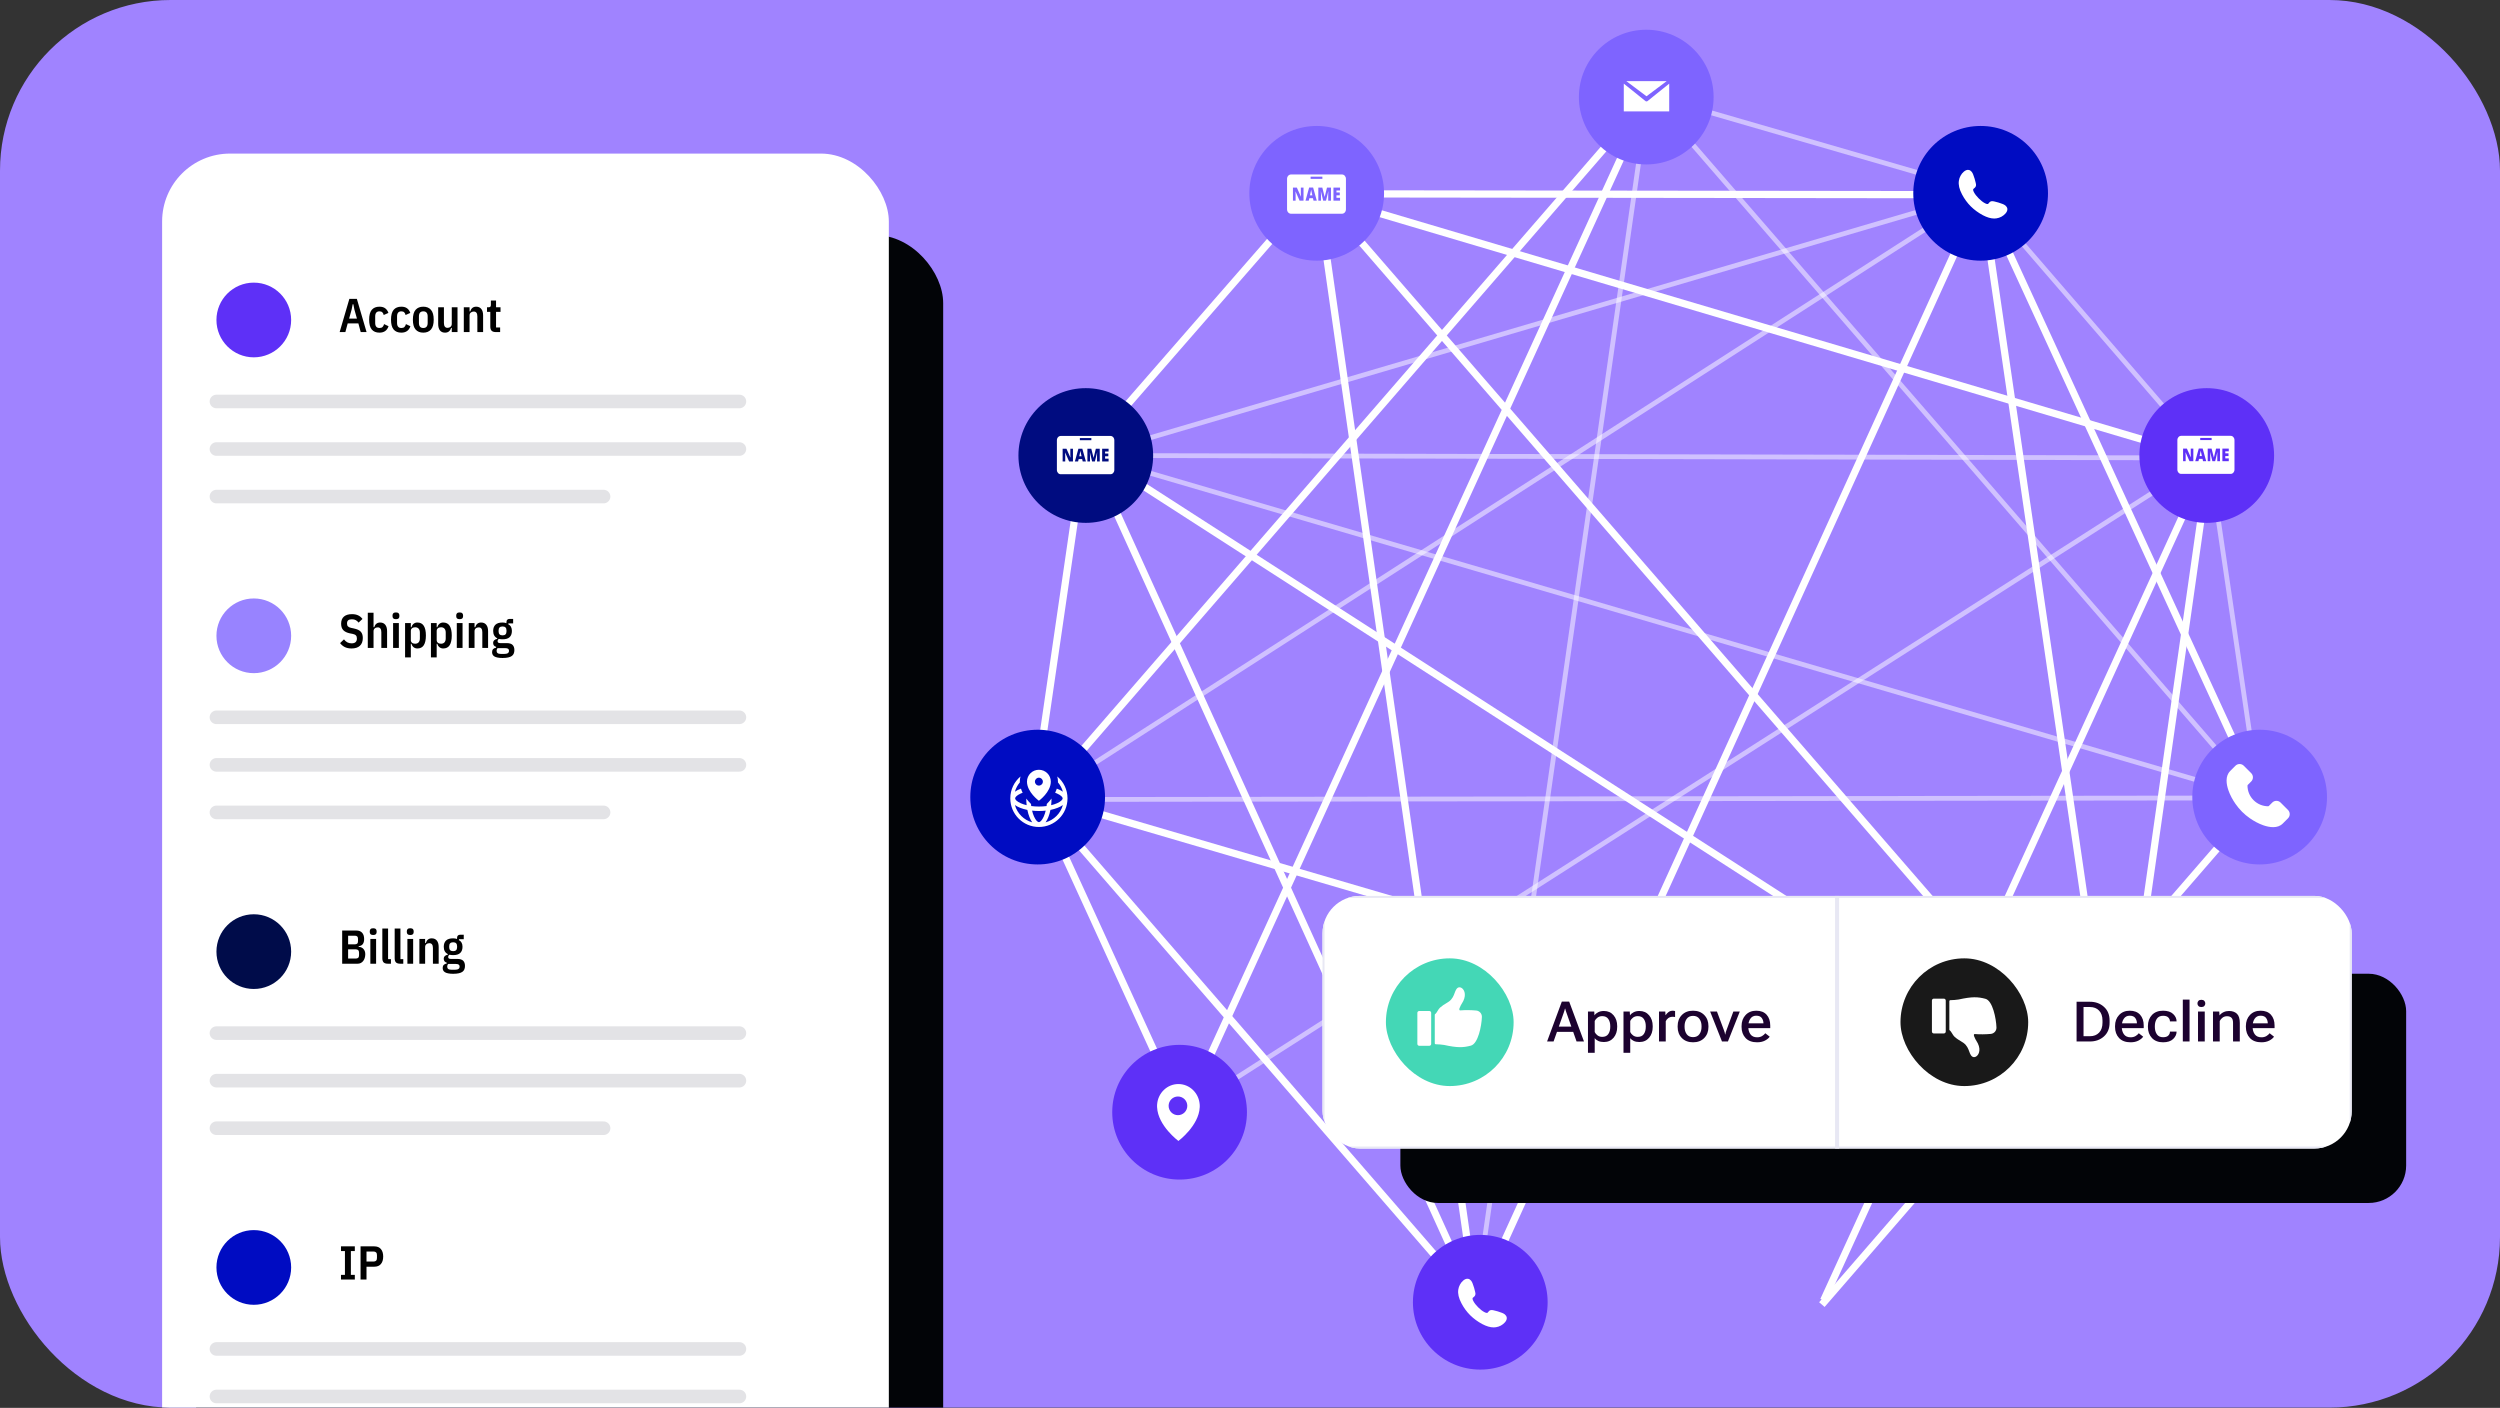 <svg width="293" height="165" viewBox="0 0 293 165" fill="none" xmlns="http://www.w3.org/2000/svg">
<rect x="0" y="0" width="293" height="165" fill="#333333" stroke="none"/>
<g clip-path="url(#clip0_6950_101983)">
<rect y="-4" width="293" height="169" rx="20" fill="#A083FF"/>
<rect x="22.98" y="27.552" width="87.56" height="189.448" rx="7.96" fill="#020407"/>
<rect x="19" y="18" width="85.172" height="192.632" rx="7.96" fill="white"/>
<circle cx="29.745" cy="37.502" r="4.378" fill="#5E30F7"/>
<path d="M42.276 38.92L42.003 37.906H40.749L40.476 38.92H39.807L40.944 35.031H41.824L42.961 38.92H42.276ZM41.535 36.279L41.412 35.66H41.334L41.211 36.279L40.916 37.343H41.835L41.535 36.279ZM44.474 38.987C44.08 38.987 43.779 38.864 43.571 38.619C43.367 38.374 43.264 37.989 43.264 37.466C43.264 36.942 43.367 36.557 43.571 36.312C43.779 36.067 44.08 35.944 44.474 35.944C44.76 35.944 44.986 36.01 45.153 36.139C45.324 36.27 45.447 36.448 45.521 36.674L44.969 36.92C44.94 36.778 44.886 36.673 44.808 36.602C44.733 36.528 44.622 36.49 44.474 36.49C44.139 36.49 43.972 36.691 43.972 37.092V37.839C43.972 38.24 44.139 38.441 44.474 38.441C44.63 38.441 44.748 38.404 44.83 38.329C44.912 38.255 44.973 38.14 45.014 37.984L45.538 38.235C45.367 38.736 45.012 38.987 44.474 38.987ZM47.036 38.987C46.643 38.987 46.342 38.864 46.134 38.619C45.929 38.374 45.827 37.989 45.827 37.466C45.827 36.942 45.929 36.557 46.134 36.312C46.342 36.067 46.643 35.944 47.036 35.944C47.322 35.944 47.549 36.01 47.716 36.139C47.887 36.27 48.01 36.448 48.084 36.674L47.532 36.92C47.503 36.778 47.449 36.673 47.371 36.602C47.296 36.528 47.185 36.49 47.036 36.49C46.702 36.49 46.535 36.691 46.535 37.092V37.839C46.535 38.24 46.702 38.441 47.036 38.441C47.192 38.441 47.311 38.404 47.393 38.329C47.475 38.255 47.536 38.14 47.577 37.984L48.101 38.235C47.93 38.736 47.575 38.987 47.036 38.987ZM49.61 38.987C49.224 38.987 48.923 38.864 48.708 38.619C48.496 38.374 48.39 37.989 48.39 37.466C48.39 36.942 48.496 36.557 48.708 36.312C48.923 36.067 49.224 35.944 49.61 35.944C49.997 35.944 50.296 36.067 50.508 36.312C50.723 36.557 50.831 36.942 50.831 37.466C50.831 37.989 50.723 38.374 50.508 38.619C50.296 38.864 49.997 38.987 49.61 38.987ZM49.61 38.441C49.952 38.441 50.123 38.24 50.123 37.839V37.092C50.123 36.691 49.952 36.49 49.61 36.49C49.269 36.49 49.098 36.691 49.098 37.092V37.839C49.098 38.24 49.269 38.441 49.61 38.441ZM52.947 38.43H52.869C52.758 38.801 52.522 38.987 52.162 38.987C51.902 38.987 51.701 38.9 51.56 38.725C51.422 38.547 51.354 38.292 51.354 37.962V36.011H52.028V37.85C52.028 38.233 52.169 38.424 52.451 38.424C52.589 38.424 52.706 38.383 52.802 38.301C52.899 38.22 52.947 38.106 52.947 37.962V36.011H53.621V38.92H52.947V38.43ZM54.358 38.92V36.011H55.032V36.496H55.11C55.225 36.128 55.458 35.944 55.807 35.944C56.067 35.944 56.267 36.034 56.409 36.212C56.55 36.386 56.62 36.637 56.62 36.964V38.92H55.946V37.081C55.946 36.702 55.805 36.513 55.523 36.513C55.385 36.513 55.268 36.554 55.172 36.635C55.079 36.713 55.032 36.825 55.032 36.97V38.92H54.358ZM58.126 38.92C57.892 38.92 57.723 38.868 57.619 38.764C57.515 38.66 57.463 38.495 57.463 38.268V36.552H57.078V36.011H57.279C57.376 36.011 57.441 35.989 57.474 35.944C57.511 35.9 57.53 35.829 57.53 35.733V35.22H58.137V36.011H58.661V36.552H58.137V38.379H58.616V38.92H58.126Z" fill="black"/>
<path d="M25.367 47.054H86.659" stroke="#E3E3E6" stroke-width="1.592" stroke-linecap="round"/>
<path d="M25.367 52.626H86.659" stroke="#E3E3E6" stroke-width="1.592" stroke-linecap="round"/>
<path d="M25.367 58.198L70.739 58.198" stroke="#E3E3E6" stroke-width="1.592" stroke-linecap="round"/>
<circle cx="29.745" cy="74.517" r="4.378" fill="#9883FF"/>
<path d="M41.195 76.001C40.905 76.001 40.649 75.949 40.426 75.845C40.207 75.738 40.017 75.58 39.857 75.372L40.314 74.932C40.426 75.084 40.556 75.201 40.704 75.283C40.853 75.361 41.02 75.4 41.206 75.4C41.622 75.4 41.83 75.21 41.83 74.831C41.83 74.675 41.793 74.556 41.718 74.475C41.644 74.393 41.522 74.334 41.351 74.296L41.011 74.23C40.658 74.155 40.398 74.029 40.231 73.851C40.064 73.672 39.98 73.424 39.98 73.104C39.98 72.733 40.09 72.452 40.309 72.263C40.532 72.073 40.847 71.978 41.256 71.978C41.535 71.978 41.772 72.025 41.969 72.118C42.17 72.207 42.341 72.348 42.482 72.541L42.025 72.97C41.928 72.84 41.819 72.744 41.696 72.68C41.574 72.614 41.423 72.58 41.245 72.58C41.048 72.58 40.903 72.619 40.81 72.697C40.717 72.775 40.671 72.901 40.671 73.076C40.671 73.221 40.706 73.332 40.777 73.41C40.851 73.489 40.97 73.546 41.133 73.583L41.473 73.656C41.663 73.697 41.822 73.747 41.953 73.806C42.086 73.865 42.194 73.94 42.276 74.029C42.361 74.118 42.422 74.224 42.459 74.347C42.5 74.465 42.521 74.607 42.521 74.77C42.521 75.171 42.406 75.478 42.175 75.689C41.949 75.897 41.622 76.001 41.195 76.001ZM43.105 71.811H43.779V73.511H43.858C43.973 73.143 44.205 72.959 44.554 72.959C44.814 72.959 45.015 73.048 45.156 73.227C45.297 73.401 45.367 73.652 45.367 73.979V75.935H44.693V74.096C44.693 73.717 44.552 73.528 44.27 73.528C44.132 73.528 44.015 73.568 43.919 73.65C43.826 73.728 43.779 73.84 43.779 73.984V75.935H43.105V71.811ZM46.405 72.569C46.264 72.569 46.162 72.539 46.099 72.48C46.036 72.417 46.004 72.333 46.004 72.229V72.118C46.004 72.014 46.036 71.932 46.099 71.873C46.162 71.809 46.264 71.778 46.405 71.778C46.546 71.778 46.648 71.809 46.712 71.873C46.775 71.932 46.806 72.014 46.806 72.118V72.229C46.806 72.333 46.775 72.417 46.712 72.48C46.648 72.539 46.546 72.569 46.405 72.569ZM46.071 73.026H46.745V75.935H46.071V73.026ZM47.475 73.026H48.149V73.505H48.227C48.268 73.342 48.349 73.21 48.472 73.11C48.598 73.009 48.745 72.959 48.912 72.959C49.254 72.959 49.507 73.089 49.67 73.349C49.834 73.606 49.915 73.983 49.915 74.48C49.915 74.978 49.834 75.357 49.67 75.617C49.507 75.873 49.254 76.001 48.912 76.001C48.745 76.001 48.598 75.951 48.472 75.851C48.349 75.751 48.268 75.619 48.227 75.455H48.149V77.049H47.475V73.026ZM48.656 75.444C48.831 75.444 48.966 75.39 49.063 75.283C49.159 75.175 49.208 75.023 49.208 74.826V74.135C49.208 73.938 49.159 73.786 49.063 73.678C48.966 73.57 48.831 73.516 48.656 73.516C48.504 73.516 48.381 73.555 48.288 73.633C48.195 73.708 48.149 73.814 48.149 73.951V75.01C48.149 75.147 48.195 75.255 48.288 75.333C48.381 75.407 48.504 75.444 48.656 75.444ZM50.506 73.026H51.18V73.505H51.258C51.299 73.342 51.38 73.21 51.503 73.11C51.629 73.009 51.776 72.959 51.943 72.959C52.285 72.959 52.538 73.089 52.701 73.349C52.864 73.606 52.946 73.983 52.946 74.48C52.946 74.978 52.864 75.357 52.701 75.617C52.538 75.873 52.285 76.001 51.943 76.001C51.776 76.001 51.629 75.951 51.503 75.851C51.38 75.751 51.299 75.619 51.258 75.455H51.18V77.049H50.506V73.026ZM51.687 75.444C51.861 75.444 51.997 75.39 52.094 75.283C52.19 75.175 52.239 75.023 52.239 74.826V74.135C52.239 73.938 52.19 73.786 52.094 73.678C51.997 73.57 51.861 73.516 51.687 73.516C51.535 73.516 51.412 73.555 51.319 73.633C51.226 73.708 51.18 73.814 51.18 73.951V75.01C51.18 75.147 51.226 75.255 51.319 75.333C51.412 75.407 51.535 75.444 51.687 75.444ZM53.871 72.569C53.73 72.569 53.627 72.539 53.564 72.48C53.501 72.417 53.47 72.333 53.47 72.229V72.118C53.47 72.014 53.501 71.932 53.564 71.873C53.627 71.809 53.73 71.778 53.871 71.778C54.012 71.778 54.114 71.809 54.177 71.873C54.24 71.932 54.272 72.014 54.272 72.118V72.229C54.272 72.333 54.24 72.417 54.177 72.48C54.114 72.539 54.012 72.569 53.871 72.569ZM53.536 73.026H54.211V75.935H53.536V73.026ZM54.94 75.935V73.026H55.615V73.511H55.693C55.808 73.143 56.04 72.959 56.389 72.959C56.649 72.959 56.85 73.048 56.991 73.227C57.132 73.401 57.203 73.652 57.203 73.979V75.935H56.528V74.096C56.528 73.717 56.387 73.528 56.105 73.528C55.967 73.528 55.85 73.568 55.754 73.65C55.661 73.728 55.615 73.84 55.615 73.984V75.935H54.94ZM60.285 76.191C60.285 76.343 60.261 76.477 60.213 76.592C60.168 76.707 60.092 76.804 59.984 76.882C59.877 76.96 59.733 77.017 59.555 77.055C59.377 77.095 59.158 77.116 58.898 77.116C58.667 77.116 58.474 77.099 58.318 77.066C58.162 77.036 58.036 76.991 57.939 76.932C57.843 76.873 57.774 76.8 57.733 76.715C57.692 76.629 57.672 76.533 57.672 76.425C57.672 76.276 57.713 76.159 57.794 76.074C57.876 75.988 57.993 75.935 58.145 75.912V75.806C58.027 75.777 57.938 75.721 57.878 75.639C57.822 75.558 57.794 75.457 57.794 75.338C57.794 75.219 57.835 75.121 57.917 75.043C57.999 74.961 58.118 74.906 58.274 74.876V74.803C57.958 74.647 57.8 74.361 57.8 73.945C57.8 73.63 57.889 73.386 58.068 73.215C58.246 73.045 58.523 72.959 58.898 72.959C59.065 72.959 59.217 72.985 59.355 73.037V72.931C59.355 72.668 59.481 72.536 59.733 72.536H60.14V73.059H59.578V73.171C59.715 73.238 59.819 73.338 59.889 73.472C59.96 73.602 59.995 73.76 59.995 73.945C59.995 74.261 59.906 74.504 59.728 74.675C59.553 74.843 59.277 74.926 58.898 74.926C58.745 74.926 58.604 74.911 58.474 74.882C58.422 74.904 58.383 74.939 58.357 74.987C58.331 75.036 58.318 75.09 58.318 75.149C58.318 75.223 58.342 75.279 58.391 75.316C58.439 75.353 58.519 75.372 58.63 75.372H59.371C59.702 75.372 59.936 75.442 60.073 75.584C60.215 75.725 60.285 75.927 60.285 76.191ZM59.656 76.269C59.656 76.169 59.622 76.092 59.555 76.04C59.488 75.988 59.377 75.962 59.221 75.962H58.324C58.242 76.033 58.201 76.137 58.201 76.275C58.201 76.393 58.24 76.484 58.318 76.547C58.4 76.611 58.541 76.642 58.742 76.642H59.071C59.282 76.642 59.433 76.611 59.522 76.547C59.611 76.488 59.656 76.395 59.656 76.269ZM58.898 74.464C59.206 74.464 59.36 74.311 59.36 74.007V73.879C59.36 73.574 59.206 73.422 58.898 73.422C58.589 73.422 58.435 73.574 58.435 73.879V74.007C58.435 74.311 58.589 74.464 58.898 74.464Z" fill="black"/>
<path d="M25.367 84.068H86.659" stroke="#E3E3E6" stroke-width="1.592" stroke-linecap="round"/>
<path d="M25.367 89.641H86.659" stroke="#E3E3E6" stroke-width="1.592" stroke-linecap="round"/>
<path d="M25.367 95.213L70.739 95.213" stroke="#E3E3E6" stroke-width="1.592" stroke-linecap="round"/>
<circle cx="29.745" cy="111.53" r="4.378" fill="#000C4A"/>
<path d="M40.103 109.059H41.757C42.062 109.059 42.291 109.146 42.443 109.321C42.599 109.495 42.677 109.741 42.677 110.056C42.677 110.313 42.623 110.511 42.515 110.653C42.407 110.794 42.248 110.872 42.036 110.887V110.97C42.151 110.97 42.255 110.992 42.348 111.037C42.445 111.078 42.526 111.137 42.593 111.215C42.664 111.29 42.718 111.381 42.755 111.488C42.792 111.592 42.81 111.708 42.81 111.834C42.81 111.994 42.788 112.142 42.744 112.28C42.703 112.413 42.643 112.53 42.565 112.631C42.487 112.731 42.393 112.809 42.281 112.865C42.173 112.92 42.051 112.948 41.913 112.948H40.103V109.059ZM40.799 112.341H41.713C41.828 112.341 41.917 112.311 41.98 112.252C42.047 112.189 42.081 112.085 42.081 111.94V111.667C42.081 111.522 42.047 111.42 41.98 111.36C41.917 111.297 41.828 111.265 41.713 111.265H40.799V112.341ZM40.799 110.675H41.601C41.713 110.675 41.8 110.647 41.863 110.591C41.926 110.536 41.958 110.439 41.958 110.302V110.04C41.958 109.902 41.926 109.806 41.863 109.75C41.8 109.694 41.713 109.666 41.601 109.666H40.799V110.675ZM43.739 109.583C43.598 109.583 43.496 109.553 43.432 109.494C43.369 109.43 43.338 109.347 43.338 109.243V109.131C43.338 109.027 43.369 108.946 43.432 108.886C43.496 108.823 43.598 108.792 43.739 108.792C43.88 108.792 43.982 108.823 44.045 108.886C44.108 108.946 44.14 109.027 44.14 109.131V109.243C44.14 109.347 44.108 109.43 44.045 109.494C43.982 109.553 43.88 109.583 43.739 109.583ZM43.405 110.04H44.079V112.948H43.405V110.04ZM45.466 112.948C45.232 112.948 45.063 112.896 44.959 112.792C44.859 112.688 44.809 112.525 44.809 112.302V108.825H45.483V112.408H45.817V112.948H45.466ZM46.913 112.948C46.679 112.948 46.51 112.896 46.406 112.792C46.306 112.688 46.256 112.525 46.256 112.302V108.825H46.93V112.408H47.264V112.948H46.913ZM48.081 109.583C47.94 109.583 47.838 109.553 47.775 109.494C47.712 109.43 47.68 109.347 47.68 109.243V109.131C47.68 109.027 47.712 108.946 47.775 108.886C47.838 108.823 47.94 108.792 48.081 108.792C48.222 108.792 48.324 108.823 48.388 108.886C48.451 108.946 48.482 109.027 48.482 109.131V109.243C48.482 109.347 48.451 109.43 48.388 109.494C48.324 109.553 48.222 109.583 48.081 109.583ZM47.747 110.04H48.421V112.948H47.747V110.04ZM49.151 112.948V110.04H49.825V110.524H49.903C50.018 110.157 50.25 109.973 50.599 109.973C50.859 109.973 51.06 110.062 51.201 110.24C51.342 110.415 51.413 110.666 51.413 110.992V112.948H50.739V111.109C50.739 110.731 50.598 110.541 50.315 110.541C50.178 110.541 50.061 110.582 49.964 110.664C49.871 110.742 49.825 110.853 49.825 110.998V112.948H49.151ZM54.495 113.205C54.495 113.357 54.471 113.491 54.423 113.606C54.379 113.721 54.302 113.817 54.195 113.895C54.087 113.973 53.944 114.031 53.766 114.068C53.587 114.109 53.368 114.13 53.108 114.13C52.878 114.13 52.685 114.113 52.529 114.079C52.373 114.05 52.246 114.005 52.15 113.946C52.053 113.886 51.984 113.814 51.944 113.728C51.903 113.643 51.882 113.546 51.882 113.439C51.882 113.29 51.923 113.173 52.005 113.088C52.087 113.002 52.203 112.948 52.356 112.926V112.82C52.237 112.79 52.148 112.735 52.088 112.653C52.033 112.571 52.005 112.471 52.005 112.352C52.005 112.233 52.046 112.135 52.127 112.057C52.209 111.975 52.328 111.919 52.484 111.89V111.817C52.168 111.661 52.01 111.375 52.01 110.959C52.01 110.643 52.099 110.4 52.278 110.229C52.456 110.058 52.733 109.973 53.108 109.973C53.275 109.973 53.428 109.999 53.565 110.051V109.945C53.565 109.681 53.691 109.549 53.944 109.549H54.351V110.073H53.788V110.185C53.925 110.251 54.029 110.352 54.1 110.485C54.17 110.615 54.206 110.773 54.206 110.959C54.206 111.275 54.117 111.518 53.938 111.689C53.764 111.856 53.487 111.94 53.108 111.94C52.956 111.94 52.815 111.925 52.685 111.895C52.633 111.917 52.594 111.953 52.568 112.001C52.542 112.049 52.529 112.103 52.529 112.163C52.529 112.237 52.553 112.293 52.601 112.33C52.649 112.367 52.729 112.385 52.841 112.385H53.582C53.912 112.385 54.146 112.456 54.284 112.597C54.425 112.738 54.495 112.941 54.495 113.205ZM53.866 113.283C53.866 113.182 53.832 113.106 53.766 113.054C53.699 113.002 53.587 112.976 53.431 112.976H52.534C52.452 113.047 52.412 113.151 52.412 113.288C52.412 113.407 52.451 113.498 52.529 113.561C52.61 113.624 52.752 113.656 52.952 113.656H53.281C53.492 113.656 53.643 113.624 53.732 113.561C53.821 113.502 53.866 113.409 53.866 113.283ZM53.108 111.477C53.416 111.477 53.571 111.325 53.571 111.02V110.892C53.571 110.588 53.416 110.435 53.108 110.435C52.8 110.435 52.646 110.588 52.646 110.892V111.02C52.646 111.325 52.8 111.477 53.108 111.477Z" fill="black"/>
<path d="M25.367 121.082H86.659" stroke="#E3E3E6" stroke-width="1.592" stroke-linecap="round"/>
<path d="M25.367 126.654H86.659" stroke="#E3E3E6" stroke-width="1.592" stroke-linecap="round"/>
<path d="M25.367 132.227L70.739 132.227" stroke="#E3E3E6" stroke-width="1.592" stroke-linecap="round"/>
<circle cx="29.745" cy="148.545" r="4.378" fill="#000CC2"/>
<path d="M39.963 149.963V149.411H40.426V146.625H39.963V146.074H41.585V146.625H41.122V149.411H41.585V149.963H39.963ZM42.257 149.963V146.074H43.868C44.209 146.074 44.468 146.18 44.642 146.391C44.821 146.603 44.91 146.895 44.91 147.266C44.91 147.638 44.821 147.929 44.642 148.141C44.468 148.353 44.209 148.458 43.868 148.458H42.954V149.963H42.257ZM42.954 147.851H43.795C43.914 147.851 44.007 147.82 44.074 147.756C44.144 147.69 44.18 147.584 44.18 147.439V147.093C44.18 146.948 44.144 146.844 44.074 146.781C44.007 146.714 43.914 146.681 43.795 146.681H42.954V147.851Z" fill="black"/>
<path d="M25.367 158.097H86.659" stroke="#E3E3E6" stroke-width="1.592" stroke-linecap="round"/>
<path d="M25.367 163.669H86.659" stroke="#E3E3E6" stroke-width="1.592" stroke-linecap="round"/>
<g clip-path="url(#clip1_6950_101983)">
<line x1="154.319" y1="22.377" x2="247.917" y2="130.354" stroke="white" stroke-width="0.846"/>
<line x1="127.445" y1="52.746" x2="247.827" y2="130.275" stroke="white" stroke-width="0.846"/>
<line x1="121.697" y1="93.293" x2="247.716" y2="130.225" stroke="white" stroke-width="0.846"/>
<line x1="193.4" y1="11.192" x2="264.726" y2="93.514" stroke="white" stroke-opacity="0.5" stroke-width="0.564"/>
<line x1="193.183" y1="11.135" x2="172.885" y2="152.942" stroke="white" stroke-opacity="0.5" stroke-width="0.564"/>
<line x1="154.418" y1="22.595" x2="173.025" y2="152.843" stroke="white" stroke-width="0.846"/>
<line x1="127.601" y1="52.926" x2="172.991" y2="152.727" stroke="white" stroke-width="0.846"/>
<line x1="121.615" y1="93.422" x2="172.926" y2="152.626" stroke="white" stroke-width="0.846"/>
<line x1="193.289" y1="11.271" x2="138.702" y2="130.573" stroke="white" stroke-width="0.846"/>
<line x1="193.224" y1="11.372" x2="121.615" y2="93.975" stroke="white" stroke-width="0.846"/>
<line x1="232.185" y1="22.845" x2="172.888" y2="152.999" stroke="white" stroke-width="0.846"/>
<line x1="232.219" y1="22.609" x2="247.926" y2="130.316" stroke="white" stroke-width="0.846"/>
<line x1="232.184" y1="22.493" x2="264.888" y2="93.538" stroke="white" stroke-width="0.846"/>
<line x1="232.233" y1="22.626" x2="121.884" y2="93.545" stroke="white" stroke-opacity="0.5" stroke-width="0.564"/>
<line x1="232.159" y1="22.66" x2="127.725" y2="53.385" stroke="white" stroke-opacity="0.5" stroke-width="0.564"/>
<line x1="231.805" y1="22.819" x2="154.725" y2="22.718" stroke="white" stroke-width="0.846"/>
<line x1="258.745" y1="53.623" x2="138.281" y2="130.551" stroke="white" stroke-opacity="0.5" stroke-width="0.564"/>
<line x1="258.977" y1="53.562" x2="213.729" y2="152.407" stroke="white" stroke-width="0.846"/>
<line x1="259.011" y1="53.445" x2="248.016" y2="130.692" stroke="white" stroke-width="0.846"/>
<line x1="258.592" y1="53.668" x2="127.498" y2="53.386" stroke="white" stroke-opacity="0.5" stroke-width="0.564"/>
<line x1="258.754" y1="53.789" x2="154.161" y2="22.778" stroke="white" stroke-width="0.846"/>
<line x1="264.701" y1="93.52" x2="121.578" y2="93.7" stroke="white" stroke-opacity="0.5" stroke-width="0.564"/>
<line x1="264.996" y1="93.511" x2="213.523" y2="152.899" stroke="white" stroke-width="0.846"/>
<line x1="264.597" y1="93.505" x2="127.441" y2="53.297" stroke="white" stroke-opacity="0.5" stroke-width="0.564"/>
<line x1="127.179" y1="53.106" x2="153.962" y2="22.376" stroke="white" stroke-width="0.846"/>
<line x1="121.159" y1="93.638" x2="127.08" y2="53.041" stroke="white" stroke-width="0.846"/>
<line x1="121.68" y1="93.523" x2="138.596" y2="130.455" stroke="white" stroke-width="0.846"/>
<line x1="258.872" y1="53.343" x2="264.792" y2="93.658" stroke="white" stroke-opacity="0.5" stroke-width="0.564"/>
<line x1="258.661" y1="53.568" x2="231.878" y2="22.556" stroke="white" stroke-opacity="0.5" stroke-width="0.564"/>
<line x1="193.265" y1="11.106" x2="232.17" y2="22.383" stroke="white" stroke-opacity="0.5" stroke-width="0.564"/>
</g>
<circle cx="192.941" cy="11.379" r="7.894" fill="#7E64FF"/>
<path fill-rule="evenodd" clip-rule="evenodd" d="M192.97 11.282L190.604 9.508H195.335L192.97 11.282ZM190.308 13.056V9.804L192.848 11.845C192.919 11.902 193.02 11.902 193.091 11.845L195.631 9.804V13.056H190.308Z" fill="white"/>
<circle cx="154.317" cy="22.656" r="7.894" fill="#7E64FF"/>
<path d="M153.75 22.641L153.806 22.891H153.529C153.583 22.652 153.618 22.491 153.634 22.41C153.65 22.328 153.66 22.27 153.666 22.234C153.672 22.273 153.684 22.336 153.702 22.424C153.721 22.513 153.737 22.585 153.75 22.641Z" fill="white"/>
<path fill-rule="evenodd" clip-rule="evenodd" d="M151.303 20.449C151.049 20.449 150.843 20.678 150.843 20.96V24.538C150.843 24.821 151.049 25.049 151.303 25.049H157.284C157.538 25.049 157.744 24.821 157.744 24.538V20.96C157.744 20.678 157.538 20.449 157.284 20.449H151.303ZM153.879 23.23L153.943 23.516H154.328L153.898 21.983H153.429L153.004 23.516H153.39L153.456 23.23H153.879ZM151.836 22.44L152.311 23.516H152.773V21.989H152.459V22.679C152.459 22.773 152.463 22.896 152.472 23.05H152.466L151.993 21.989H151.533V23.516H151.845V22.828C151.845 22.738 151.839 22.609 151.828 22.44H151.836ZM155.075 23.516L154.809 22.416H154.801C154.814 22.603 154.82 22.749 154.82 22.853V23.516H154.508V21.989H154.977L155.248 23.073H155.255L155.521 21.989H155.991V23.516H155.667V22.846C155.667 22.812 155.668 22.773 155.668 22.73C155.669 22.688 155.674 22.584 155.681 22.418H155.673L155.41 23.516H155.075ZM156.281 23.516H157.054V23.18H156.632V22.891H157.022V22.56H156.632V22.32H157.054V21.989H156.281V23.516ZM153.603 20.705H154.983V20.96H153.603V20.705Z" fill="white"/>
<circle cx="127.254" cy="53.385" r="7.894" fill="#000C80"/>
<path d="M126.703 53.231L126.758 53.475H126.488C126.541 53.242 126.575 53.085 126.59 53.005C126.605 52.926 126.616 52.869 126.621 52.834C126.627 52.872 126.639 52.933 126.657 53.02C126.675 53.106 126.691 53.176 126.703 53.231Z" fill="white"/>
<path fill-rule="evenodd" clip-rule="evenodd" d="M124.316 51.093C124.069 51.093 123.868 51.316 123.868 51.591V55.082C123.868 55.357 124.069 55.58 124.316 55.58H130.15C130.398 55.58 130.599 55.357 130.599 55.082V51.591C130.599 51.316 130.398 51.093 130.15 51.093H124.316ZM126.829 53.805L126.892 54.084H127.267L126.848 52.589H126.39L125.976 54.084H126.353L126.417 53.805H126.829ZM124.836 53.035L125.3 54.084H125.75V52.595H125.444V53.268C125.444 53.359 125.448 53.48 125.456 53.63H125.451L124.989 52.595H124.541V54.084H124.845V53.413C124.845 53.326 124.839 53.2 124.828 53.035H124.836ZM127.996 54.084L127.736 53.011H127.729C127.741 53.194 127.747 53.336 127.747 53.438V54.084H127.443V52.595H127.9L128.165 53.653H128.172L128.431 52.595H128.889V54.084H128.574V53.431C128.574 53.397 128.574 53.36 128.575 53.318C128.576 53.277 128.58 53.175 128.587 53.014H128.579L128.323 54.084H127.996ZM129.172 54.084H129.926V53.756H129.515V53.475H129.896V53.152H129.515V52.918H129.926V52.595H129.172V54.084ZM126.56 51.342H127.907V51.591H126.56V51.342Z" fill="white"/>
<circle cx="258.63" cy="53.385" r="7.894" fill="#5E30F7"/>
<path d="M258.007 53.205L258.062 53.448H257.793C257.845 53.216 257.879 53.06 257.894 52.981C257.91 52.902 257.92 52.845 257.925 52.811C257.931 52.848 257.943 52.909 257.961 52.995C257.979 53.081 257.995 53.151 258.007 53.205Z" fill="white"/>
<path fill-rule="evenodd" clip-rule="evenodd" d="M255.634 51.079C255.387 51.079 255.188 51.301 255.188 51.575V55.046C255.188 55.319 255.387 55.541 255.634 55.541H261.435C261.681 55.541 261.881 55.319 261.881 55.046V51.575C261.881 51.301 261.681 51.079 261.435 51.079H255.634ZM258.133 53.776L258.195 54.054H258.568L258.151 52.566H257.696L257.284 54.054H257.658L257.722 53.776H258.133ZM256.15 53.01L256.612 54.054H257.059V52.573H256.755V53.242C256.755 53.333 256.759 53.453 256.767 53.602H256.762L256.303 52.573H255.857V54.054H256.159V53.386C256.159 53.3 256.154 53.175 256.143 53.01H256.15ZM259.293 54.054L259.034 52.987H259.027C259.039 53.169 259.045 53.31 259.045 53.411V54.054H258.743V52.573H259.197L259.46 53.624H259.467L259.725 52.573H260.181V54.054H259.867V53.404C259.867 53.371 259.867 53.333 259.868 53.292C259.869 53.251 259.873 53.15 259.88 52.989H259.872L259.617 54.054H259.293ZM260.462 54.054H261.212V53.728H260.803V53.448H261.181V53.127H260.803V52.894H261.212V52.573H260.462V54.054ZM257.865 51.327H259.204V51.575H257.865V51.327Z" fill="white"/>
<circle cx="232.13" cy="22.656" r="7.894" fill="#000CC2"/>
<path d="M235.028 24.081C234.931 24.004 234.813 23.949 234.709 23.907C234.37 23.769 234.023 23.679 233.725 23.609C233.621 23.589 233.475 23.547 233.33 23.602C233.219 23.644 233.15 23.727 233.087 23.803C233.066 23.831 233.039 23.859 233.018 23.887C232.962 23.942 232.81 23.914 232.623 23.81C232.408 23.7 232.151 23.498 231.909 23.256C231.673 23.02 231.465 22.757 231.354 22.542C231.25 22.355 231.223 22.203 231.278 22.147C231.299 22.127 231.326 22.106 231.361 22.078C231.437 22.016 231.521 21.946 231.562 21.835C231.618 21.69 231.583 21.537 231.555 21.44C231.486 21.142 231.396 20.796 231.257 20.456C231.216 20.346 231.16 20.235 231.084 20.138C230.987 20.02 230.869 19.937 230.737 19.916C230.557 19.881 230.356 19.951 230.155 20.124C230.003 20.255 229.871 20.415 229.774 20.602C229.677 20.782 229.607 20.976 229.58 21.184C229.51 21.655 229.628 22.175 229.947 22.778C230.217 23.298 230.564 23.776 230.98 24.192C231.396 24.6 231.874 24.947 232.394 25.224C232.886 25.48 233.323 25.612 233.725 25.612C233.815 25.612 233.905 25.605 233.988 25.591C234.189 25.564 234.383 25.494 234.571 25.397C234.751 25.3 234.91 25.169 235.049 25.016C235.222 24.822 235.291 24.621 235.257 24.434C235.229 24.302 235.146 24.178 235.028 24.081Z" fill="white"/>
<circle cx="121.615" cy="93.419" r="7.894" fill="#000CC2"/>
<path d="M123.909 90.998C124.643 91.613 125.112 92.536 125.112 93.569C125.112 95.421 123.611 96.921 121.759 96.922C119.908 96.922 118.407 95.421 118.407 93.569C118.407 92.538 118.872 91.615 119.605 91C119.553 91.187 119.523 91.384 119.523 91.588C119.523 91.623 119.525 91.658 119.527 91.692C119.261 92.008 119.061 92.38 118.948 92.788C119.139 92.651 119.378 92.529 119.656 92.427C119.709 92.594 119.777 92.756 119.854 92.911C119.777 92.939 119.702 92.969 119.632 93C119.184 93.201 118.973 93.424 118.972 93.569C118.972 93.715 119.183 93.939 119.632 94.14C119.835 94.23 120.068 94.307 120.322 94.368C120.294 94.12 120.28 93.86 120.279 93.593C120.456 93.83 120.648 94.041 120.833 94.225C120.841 94.307 120.85 94.388 120.861 94.468C121.146 94.507 121.449 94.527 121.759 94.527C122.07 94.527 122.373 94.507 122.658 94.468C122.669 94.387 122.677 94.305 122.685 94.222C122.869 94.038 123.061 93.826 123.239 93.589C123.238 93.857 123.223 94.119 123.196 94.368C123.45 94.307 123.683 94.23 123.885 94.14C124.334 93.939 124.545 93.715 124.545 93.569C124.545 93.424 124.334 93.201 123.885 93C123.814 92.968 123.739 92.939 123.661 92.91C123.737 92.755 123.806 92.594 123.859 92.427C124.138 92.529 124.379 92.65 124.571 92.788C124.457 92.379 124.254 92.006 123.988 91.69C123.989 91.657 123.993 91.622 123.993 91.588C123.993 91.383 123.961 91.186 123.909 90.998ZM118.948 94.351C119.22 95.334 119.995 96.108 120.978 96.381C120.733 96.04 120.535 95.543 120.414 94.952L120.408 94.921L120.376 94.915C119.786 94.793 119.289 94.596 118.948 94.351ZM124.571 94.351C124.23 94.596 123.732 94.793 123.141 94.915L123.111 94.921L123.105 94.952C122.983 95.543 122.786 96.04 122.541 96.381C123.523 96.108 124.298 95.334 124.571 94.351ZM122.557 95.007C122.302 95.035 122.034 95.05 121.759 95.05C121.484 95.05 121.216 95.035 120.96 95.007C121.021 95.261 121.098 95.494 121.189 95.696C121.39 96.145 121.614 96.356 121.759 96.356C121.905 96.356 122.128 96.145 122.329 95.696C122.419 95.494 122.496 95.261 122.557 95.007ZM121.759 90.217C122.531 90.217 123.156 90.839 123.156 91.607C123.156 92.835 121.778 93.835 121.759 93.849C121.744 93.838 120.362 92.837 120.362 91.607C120.362 90.839 120.988 90.217 121.759 90.217ZM121.759 91.144C121.502 91.144 121.294 91.352 121.293 91.607C121.293 91.864 121.502 92.071 121.759 92.071C122.016 92.071 122.225 91.864 122.225 91.607C122.225 91.352 122.016 91.145 121.759 91.144Z" fill="white"/>
<circle cx="138.248" cy="130.351" r="7.894" fill="#5E30F7"/>
<path fill-rule="evenodd" clip-rule="evenodd" d="M140.606 129.481L140.608 129.511C140.61 129.551 140.611 129.591 140.611 129.634C140.611 129.678 140.61 129.721 140.608 129.765C140.608 129.766 140.608 129.767 140.608 129.767C140.608 129.768 140.608 129.768 140.608 129.768C140.511 131.939 138.109 133.721 138.109 133.721C138.109 133.721 135.708 131.939 135.611 129.768L135.611 129.765C135.609 129.721 135.607 129.678 135.607 129.634C135.607 129.591 135.609 129.551 135.61 129.511L135.612 129.48C135.614 129.456 135.615 129.432 135.617 129.409C135.728 128.087 136.801 127.05 138.109 127.05C139.417 127.05 140.49 128.087 140.601 129.409C140.603 129.432 140.605 129.456 140.606 129.481ZM136.962 129.603C136.962 130.208 137.452 130.698 138.057 130.698C138.661 130.698 139.151 130.208 139.151 129.603C139.151 128.999 138.661 128.509 138.057 128.509C137.452 128.509 136.962 128.999 136.962 129.603Z" fill="white"/>
<circle cx="264.832" cy="93.419" r="7.894" fill="#7E64FF"/>
<path fill-rule="evenodd" clip-rule="evenodd" d="M268.356 95.417C268.356 95.601 268.285 95.774 268.155 95.905L267.538 96.522C266.936 97.124 265.985 96.976 265.259 96.723C264.704 96.529 264.164 96.235 263.682 95.898C263.356 95.671 263.046 95.415 262.765 95.134C262.484 94.853 262.228 94.542 262 94.216C261.664 93.735 261.37 93.195 261.176 92.64C260.923 91.914 260.775 90.963 261.377 90.362L261.994 89.744C262.124 89.614 262.298 89.543 262.482 89.543C262.666 89.543 262.84 89.614 262.97 89.744L263.841 90.615C264.11 90.884 264.11 91.322 263.841 91.591L263.434 91.998C263.414 92.017 263.403 92.044 263.404 92.071C263.408 92.717 263.662 93.324 264.119 93.781C264.576 94.238 265.183 94.491 265.828 94.496H265.829C265.856 94.496 265.882 94.485 265.902 94.466L266.309 94.059C266.578 93.79 267.016 93.79 267.285 94.059L268.155 94.93C268.285 95.059 268.356 95.233 268.356 95.417Z" fill="white"/>
<circle cx="173.489" cy="152.623" r="7.894" fill="#5E30F7"/>
<path d="M176.359 154.041C176.262 153.964 176.144 153.909 176.04 153.867C175.701 153.729 175.354 153.639 175.056 153.569C174.952 153.549 174.806 153.507 174.661 153.562C174.55 153.604 174.481 153.687 174.418 153.763C174.397 153.791 174.37 153.819 174.349 153.847C174.293 153.902 174.141 153.874 173.954 153.77C173.739 153.659 173.482 153.459 173.24 153.216C173.004 152.98 172.796 152.717 172.685 152.502C172.581 152.315 172.554 152.163 172.609 152.107C172.63 152.086 172.658 152.066 172.692 152.038C172.768 151.976 172.852 151.906 172.893 151.795C172.949 151.65 172.914 151.497 172.886 151.4C172.817 151.102 172.727 150.756 172.588 150.416C172.547 150.305 172.491 150.195 172.415 150.098C172.318 149.98 172.2 149.897 172.068 149.876C171.888 149.841 171.687 149.91 171.486 150.084C171.334 150.215 171.202 150.375 171.105 150.562C171.008 150.742 170.938 150.936 170.911 151.144C170.841 151.615 170.959 152.135 171.278 152.738C171.548 153.258 171.895 153.736 172.311 154.151C172.727 154.56 173.205 154.907 173.725 155.184C174.217 155.44 174.654 155.572 175.056 155.572C175.146 155.572 175.236 155.565 175.319 155.551C175.52 155.524 175.714 155.454 175.902 155.357C176.082 155.26 176.241 155.129 176.38 154.976C176.553 154.782 176.622 154.581 176.588 154.394C176.56 154.262 176.477 154.138 176.359 154.041Z" fill="white"/>
<rect x="164.123" y="114.123" width="117.878" height="26.865" rx="4.386" fill="#020407"/>
<g clip-path="url(#clip2_6950_101983)">
<rect x="155" y="105" width="60.309" height="29.607" fill="white"/>
<rect x="155" y="105" width="60.309" height="29.607" stroke="#E8E8F4" stroke-width="0.468" stroke-linejoin="bevel"/>
<rect x="162.428" y="112.319" width="14.968" height="14.968" rx="7.484" fill="#44D7B6"/>
<path d="M172.388 122.548C173.233 122.324 173.64 120.254 173.678 119.192C173.693 118.809 173.411 118.48 173.03 118.435C172.397 118.376 171.759 118.37 171.125 118.418C171.012 118.425 171.019 118.268 171.055 118.168C171.155 117.891 171.262 117.719 171.356 117.567C171.407 117.484 171.455 117.407 171.496 117.322C171.901 116.487 171.564 115.9 171.241 115.756C170.92 115.612 170.706 115.832 170.576 116.141C170.546 116.212 170.518 116.287 170.489 116.365C170.368 116.695 170.231 117.067 169.826 117.373C169.716 117.455 169.601 117.523 169.477 117.596C169.271 117.718 169.041 117.854 168.77 118.095C168.659 118.195 168.571 118.339 168.486 118.479C168.396 118.629 168.308 118.774 168.197 118.853C168.17 118.873 168.154 118.905 168.155 118.939L168.155 122.277C168.155 122.337 168.202 122.386 168.262 122.388C168.592 122.391 168.921 122.418 169.247 122.468C170.821 122.811 171.479 122.788 172.388 122.548Z" fill="white"/>
<path d="M167.734 122.348C167.734 122.406 167.711 122.462 167.67 122.503C167.629 122.544 167.573 122.567 167.515 122.567H166.334C166.276 122.567 166.22 122.544 166.179 122.503C166.137 122.462 166.114 122.406 166.114 122.348V118.706C166.114 118.648 166.137 118.592 166.179 118.551C166.22 118.51 166.276 118.487 166.334 118.487H167.515C167.573 118.487 167.629 118.51 167.67 118.551C167.711 118.592 167.734 118.648 167.734 118.706V122.348Z" fill="white"/>
<path d="M181.317 122.062L183.047 117.384H183.907L185.643 122.062H184.773L183.581 118.669C183.551 118.59 183.525 118.514 183.504 118.442C183.483 118.37 183.462 118.295 183.443 118.218H183.411C183.394 118.295 183.374 118.37 183.35 118.442C183.329 118.514 183.305 118.59 183.277 118.669L182.078 122.062H181.317ZM182.103 120.933L182.334 120.316L184.575 120.319L184.802 120.939L182.103 120.933ZM186.11 123.392V118.551H186.845L186.871 118.986H186.887C186.974 118.847 187.114 118.73 187.306 118.634C187.497 118.536 187.72 118.487 187.974 118.487C188.447 118.487 188.825 118.654 189.109 118.989C189.392 119.321 189.534 119.743 189.534 120.255V120.357C189.534 120.869 189.392 121.292 189.109 121.627C188.825 121.959 188.448 122.125 187.977 122.125C187.723 122.125 187.506 122.085 187.325 122.004C187.144 121.921 187.002 121.809 186.9 121.668V123.392H186.11ZM186.9 120.955C186.968 121.102 187.078 121.233 187.229 121.348C187.382 121.464 187.568 121.521 187.785 121.521C188.107 121.521 188.344 121.41 188.495 121.189C188.646 120.965 188.722 120.688 188.722 120.357V120.255C188.722 119.925 188.646 119.649 188.495 119.427C188.344 119.203 188.107 119.091 187.785 119.091C187.568 119.091 187.382 119.149 187.229 119.264C187.078 119.379 186.968 119.51 186.9 119.657V120.955ZM190.273 123.392V118.551H191.008L191.034 118.986H191.05C191.137 118.847 191.277 118.73 191.469 118.634C191.661 118.536 191.883 118.487 192.137 118.487C192.61 118.487 192.989 118.654 193.272 118.989C193.556 119.321 193.697 119.743 193.697 120.255V120.357C193.697 120.869 193.556 121.292 193.272 121.627C192.989 121.959 192.611 122.125 192.14 122.125C191.887 122.125 191.669 122.085 191.488 122.004C191.307 121.921 191.165 121.809 191.063 121.668V123.392H190.273ZM191.063 120.955C191.131 121.102 191.241 121.233 191.392 121.348C191.545 121.464 191.731 121.521 191.948 121.521C192.27 121.521 192.507 121.41 192.658 121.189C192.81 120.965 192.885 120.688 192.885 120.357V120.255C192.885 119.925 192.81 119.649 192.658 119.427C192.507 119.203 192.27 119.091 191.948 119.091C191.731 119.091 191.545 119.149 191.392 119.264C191.241 119.379 191.131 119.51 191.063 119.657V120.955ZM194.436 122.062V118.551H195.171L195.197 118.976H195.213C195.3 118.837 195.414 118.716 195.555 118.611C195.698 118.507 195.866 118.455 196.06 118.455C196.107 118.455 196.156 118.46 196.207 118.471C196.261 118.481 196.298 118.491 196.319 118.5V119.193C196.274 119.185 196.229 119.178 196.182 119.174C196.135 119.17 196.084 119.168 196.028 119.168C195.832 119.168 195.666 119.218 195.529 119.318C195.393 119.416 195.292 119.539 195.226 119.686V122.062H194.436ZM196.62 120.357V120.255C196.62 119.726 196.784 119.295 197.112 118.96C197.44 118.623 197.879 118.455 198.426 118.455C198.972 118.455 199.409 118.623 199.737 118.96C200.066 119.295 200.23 119.726 200.23 120.255V120.357C200.23 120.886 200.066 121.319 199.737 121.655C199.409 121.99 198.972 122.157 198.426 122.157C197.879 122.157 197.44 121.99 197.112 121.655C196.784 121.319 196.62 120.886 196.62 120.357ZM197.432 120.255V120.357C197.432 120.692 197.515 120.975 197.681 121.208C197.85 121.438 198.098 121.553 198.426 121.553C198.755 121.553 199.002 121.438 199.168 121.208C199.337 120.975 199.421 120.692 199.421 120.357V120.255C199.421 119.92 199.337 119.638 199.168 119.408C199.002 119.175 198.755 119.059 198.426 119.059C198.098 119.059 197.85 119.175 197.681 119.408C197.515 119.638 197.432 119.92 197.432 120.255ZM200.428 118.551H201.227L202.059 120.776C202.091 120.864 202.116 120.941 202.135 121.01C202.155 121.078 202.171 121.156 202.183 121.243H202.203C202.215 121.153 202.231 121.076 202.251 121.01C202.272 120.941 202.298 120.864 202.33 120.776L203.149 118.551H203.904L202.513 122.062H201.816L200.428 118.551ZM204.111 120.357V120.255C204.111 119.726 204.269 119.295 204.585 118.96C204.902 118.623 205.32 118.455 205.838 118.455C206.36 118.455 206.763 118.613 207.047 118.928C207.33 119.241 207.472 119.665 207.472 120.197V120.501H204.642V119.938H206.676V119.922C206.674 119.694 206.609 119.491 206.481 119.312C206.353 119.131 206.134 119.04 205.825 119.04C205.529 119.04 205.301 119.157 205.141 119.392C204.981 119.626 204.901 119.914 204.901 120.255V120.357C204.901 120.698 204.985 120.986 205.154 121.221C205.324 121.455 205.584 121.572 205.934 121.572C206.156 121.572 206.346 121.525 206.506 121.432C206.666 121.338 206.795 121.226 206.893 121.096L207.408 121.499C207.297 121.667 207.113 121.82 206.855 121.956C206.599 122.09 206.292 122.157 205.934 122.157C205.348 122.157 204.897 121.99 204.581 121.655C204.268 121.319 204.111 120.886 204.111 120.357Z" fill="#1C022F"/>
<rect x="215.309" y="105" width="60.309" height="29.607" fill="white"/>
<rect x="215.309" y="105" width="60.309" height="29.607" stroke="#E8E8F4" stroke-width="0.468" stroke-linejoin="bevel"/>
<rect x="222.737" y="112.319" width="14.968" height="14.968" rx="7.484" fill="#191919"/>
<path d="M232.695 117.06C233.54 117.284 233.947 119.354 233.985 120.416C234 120.798 233.718 121.128 233.337 121.173C232.704 121.232 232.066 121.238 231.432 121.19C231.319 121.183 231.326 121.34 231.362 121.439C231.463 121.717 231.569 121.888 231.663 122.041C231.714 122.124 231.762 122.201 231.803 122.286C232.208 123.121 231.871 123.707 231.548 123.852C231.228 123.995 231.013 123.776 230.883 123.467C230.853 123.396 230.825 123.32 230.797 123.243C230.675 122.913 230.538 122.541 230.133 122.235C230.023 122.153 229.908 122.085 229.784 122.011C229.578 121.89 229.348 121.754 229.077 121.513C228.966 121.413 228.878 121.269 228.794 121.129C228.703 120.979 228.615 120.834 228.505 120.755C228.477 120.735 228.461 120.703 228.462 120.669L228.462 117.33C228.462 117.271 228.509 117.222 228.569 117.22C228.899 117.217 229.228 117.19 229.554 117.14C231.128 116.797 231.786 116.82 232.695 117.06Z" fill="white"/>
<path d="M228.042 117.26C228.042 117.202 228.018 117.146 227.977 117.105C227.936 117.064 227.88 117.041 227.822 117.041H226.641C226.583 117.041 226.527 117.064 226.486 117.105C226.445 117.146 226.421 117.202 226.421 117.26V120.901C226.421 120.96 226.445 121.016 226.486 121.057C226.527 121.098 226.583 121.121 226.641 121.121H227.822C227.88 121.121 227.936 121.098 227.977 121.057C228.018 121.016 228.042 120.96 228.042 120.901V117.26Z" fill="white"/>
<path d="M243.375 122.062V117.406H244.942C245.598 117.406 246.146 117.605 246.585 118.004C247.024 118.4 247.244 118.933 247.244 119.603V119.865C247.244 120.534 247.024 121.068 246.585 121.467C246.146 121.863 245.598 122.062 244.942 122.062H243.375ZM244.19 121.444H244.942C245.389 121.444 245.746 121.305 246.013 121.026C246.279 120.746 246.412 120.359 246.412 119.865V119.603C246.412 119.108 246.279 118.721 246.013 118.442C245.746 118.163 245.389 118.023 244.942 118.023H244.19V121.444ZM247.883 120.357V120.255C247.883 119.726 248.041 119.295 248.357 118.96C248.674 118.623 249.092 118.455 249.61 118.455C250.132 118.455 250.535 118.613 250.819 118.928C251.102 119.241 251.244 119.665 251.244 120.197V120.501H248.414V119.938H250.448V119.922C250.446 119.694 250.381 119.491 250.253 119.312C250.125 119.131 249.906 119.04 249.597 119.04C249.301 119.04 249.073 119.157 248.913 119.392C248.753 119.626 248.673 119.914 248.673 120.255V120.357C248.673 120.698 248.757 120.986 248.926 121.221C249.096 121.455 249.356 121.572 249.706 121.572C249.928 121.572 250.118 121.525 250.278 121.432C250.438 121.338 250.567 121.226 250.665 121.096L251.18 121.499C251.069 121.667 250.885 121.82 250.627 121.956C250.371 122.09 250.064 122.157 249.706 122.157C249.12 122.157 248.669 121.99 248.353 121.655C248.04 121.319 247.883 120.886 247.883 120.357ZM251.736 120.357V120.255C251.736 119.724 251.894 119.291 252.209 118.957C252.527 118.622 252.961 118.455 253.511 118.455C254.029 118.455 254.422 118.583 254.691 118.838C254.959 119.092 255.094 119.377 255.094 119.692L255.097 119.711H254.317V119.692C254.314 119.524 254.249 119.375 254.122 119.245C253.996 119.115 253.792 119.05 253.511 119.05C253.183 119.05 252.94 119.166 252.782 119.398C252.626 119.63 252.548 119.916 252.548 120.255V120.357C252.548 120.696 252.626 120.982 252.782 121.214C252.94 121.447 253.183 121.563 253.511 121.563C253.792 121.563 253.997 121.498 254.125 121.368C254.253 121.238 254.317 121.088 254.317 120.92V120.901H255.094V120.92C255.094 121.233 254.959 121.518 254.691 121.774C254.422 122.03 254.029 122.157 253.511 122.157C252.961 122.157 252.527 121.99 252.209 121.655C251.894 121.321 251.736 120.888 251.736 120.357ZM255.826 122.062V117.15H256.616V122.062H255.826ZM257.607 122.062V118.551H258.397V122.062H257.607ZM257.54 117.601C257.54 117.482 257.579 117.382 257.658 117.301C257.739 117.217 257.853 117.176 258 117.176C258.149 117.176 258.263 117.217 258.342 117.301C258.421 117.382 258.46 117.482 258.46 117.601C258.46 117.723 258.421 117.824 258.342 117.905C258.263 117.986 258.149 118.026 258 118.026C257.853 118.026 257.739 117.986 257.658 117.905C257.579 117.824 257.54 117.723 257.54 117.601ZM259.362 122.062V118.551H260.098L260.123 118.992H260.139C260.269 118.828 260.429 118.703 260.619 118.618C260.808 118.53 261.017 118.487 261.245 118.487C261.629 118.487 261.935 118.593 262.163 118.807C262.391 119.02 262.505 119.38 262.505 119.887V122.062H261.712V119.878C261.712 119.598 261.65 119.399 261.527 119.28C261.405 119.16 261.233 119.101 261.009 119.101C260.815 119.101 260.644 119.153 260.497 119.257C260.352 119.362 260.237 119.496 260.152 119.66V122.062H259.362ZM263.218 120.357V120.255C263.218 119.726 263.376 119.295 263.691 118.96C264.009 118.623 264.427 118.455 264.945 118.455C265.467 118.455 265.87 118.613 266.154 118.928C266.437 119.241 266.579 119.665 266.579 120.197V120.501H263.749V119.938H265.783V119.922C265.78 119.694 265.715 119.491 265.588 119.312C265.46 119.131 265.241 119.04 264.932 119.04C264.636 119.04 264.408 119.157 264.248 119.392C264.088 119.626 264.008 119.914 264.008 120.255V120.357C264.008 120.698 264.092 120.986 264.261 121.221C264.431 121.455 264.691 121.572 265.041 121.572C265.262 121.572 265.453 121.525 265.613 121.432C265.773 121.338 265.902 121.226 266 121.096L266.515 121.499C266.404 121.667 266.22 121.82 265.962 121.956C265.706 122.09 265.399 122.157 265.041 122.157C264.455 122.157 264.004 121.99 263.688 121.655C263.375 121.319 263.218 120.886 263.218 120.357Z" fill="#1C022F"/>
</g>
</g>
<defs>
<clipPath id="clip0_6950_101983">
<rect width="293" height="164.974" rx="20" fill="white"/>
</clipPath>
<clipPath id="clip1_6950_101983">
<rect width="144.627" height="144.627" fill="white" transform="translate(121.296 9.686)"/>
</clipPath>
<clipPath id="clip2_6950_101983">
<rect x="155" y="105" width="120.619" height="29.607" rx="4.386" fill="white"/>
</clipPath>
</defs>
</svg>
